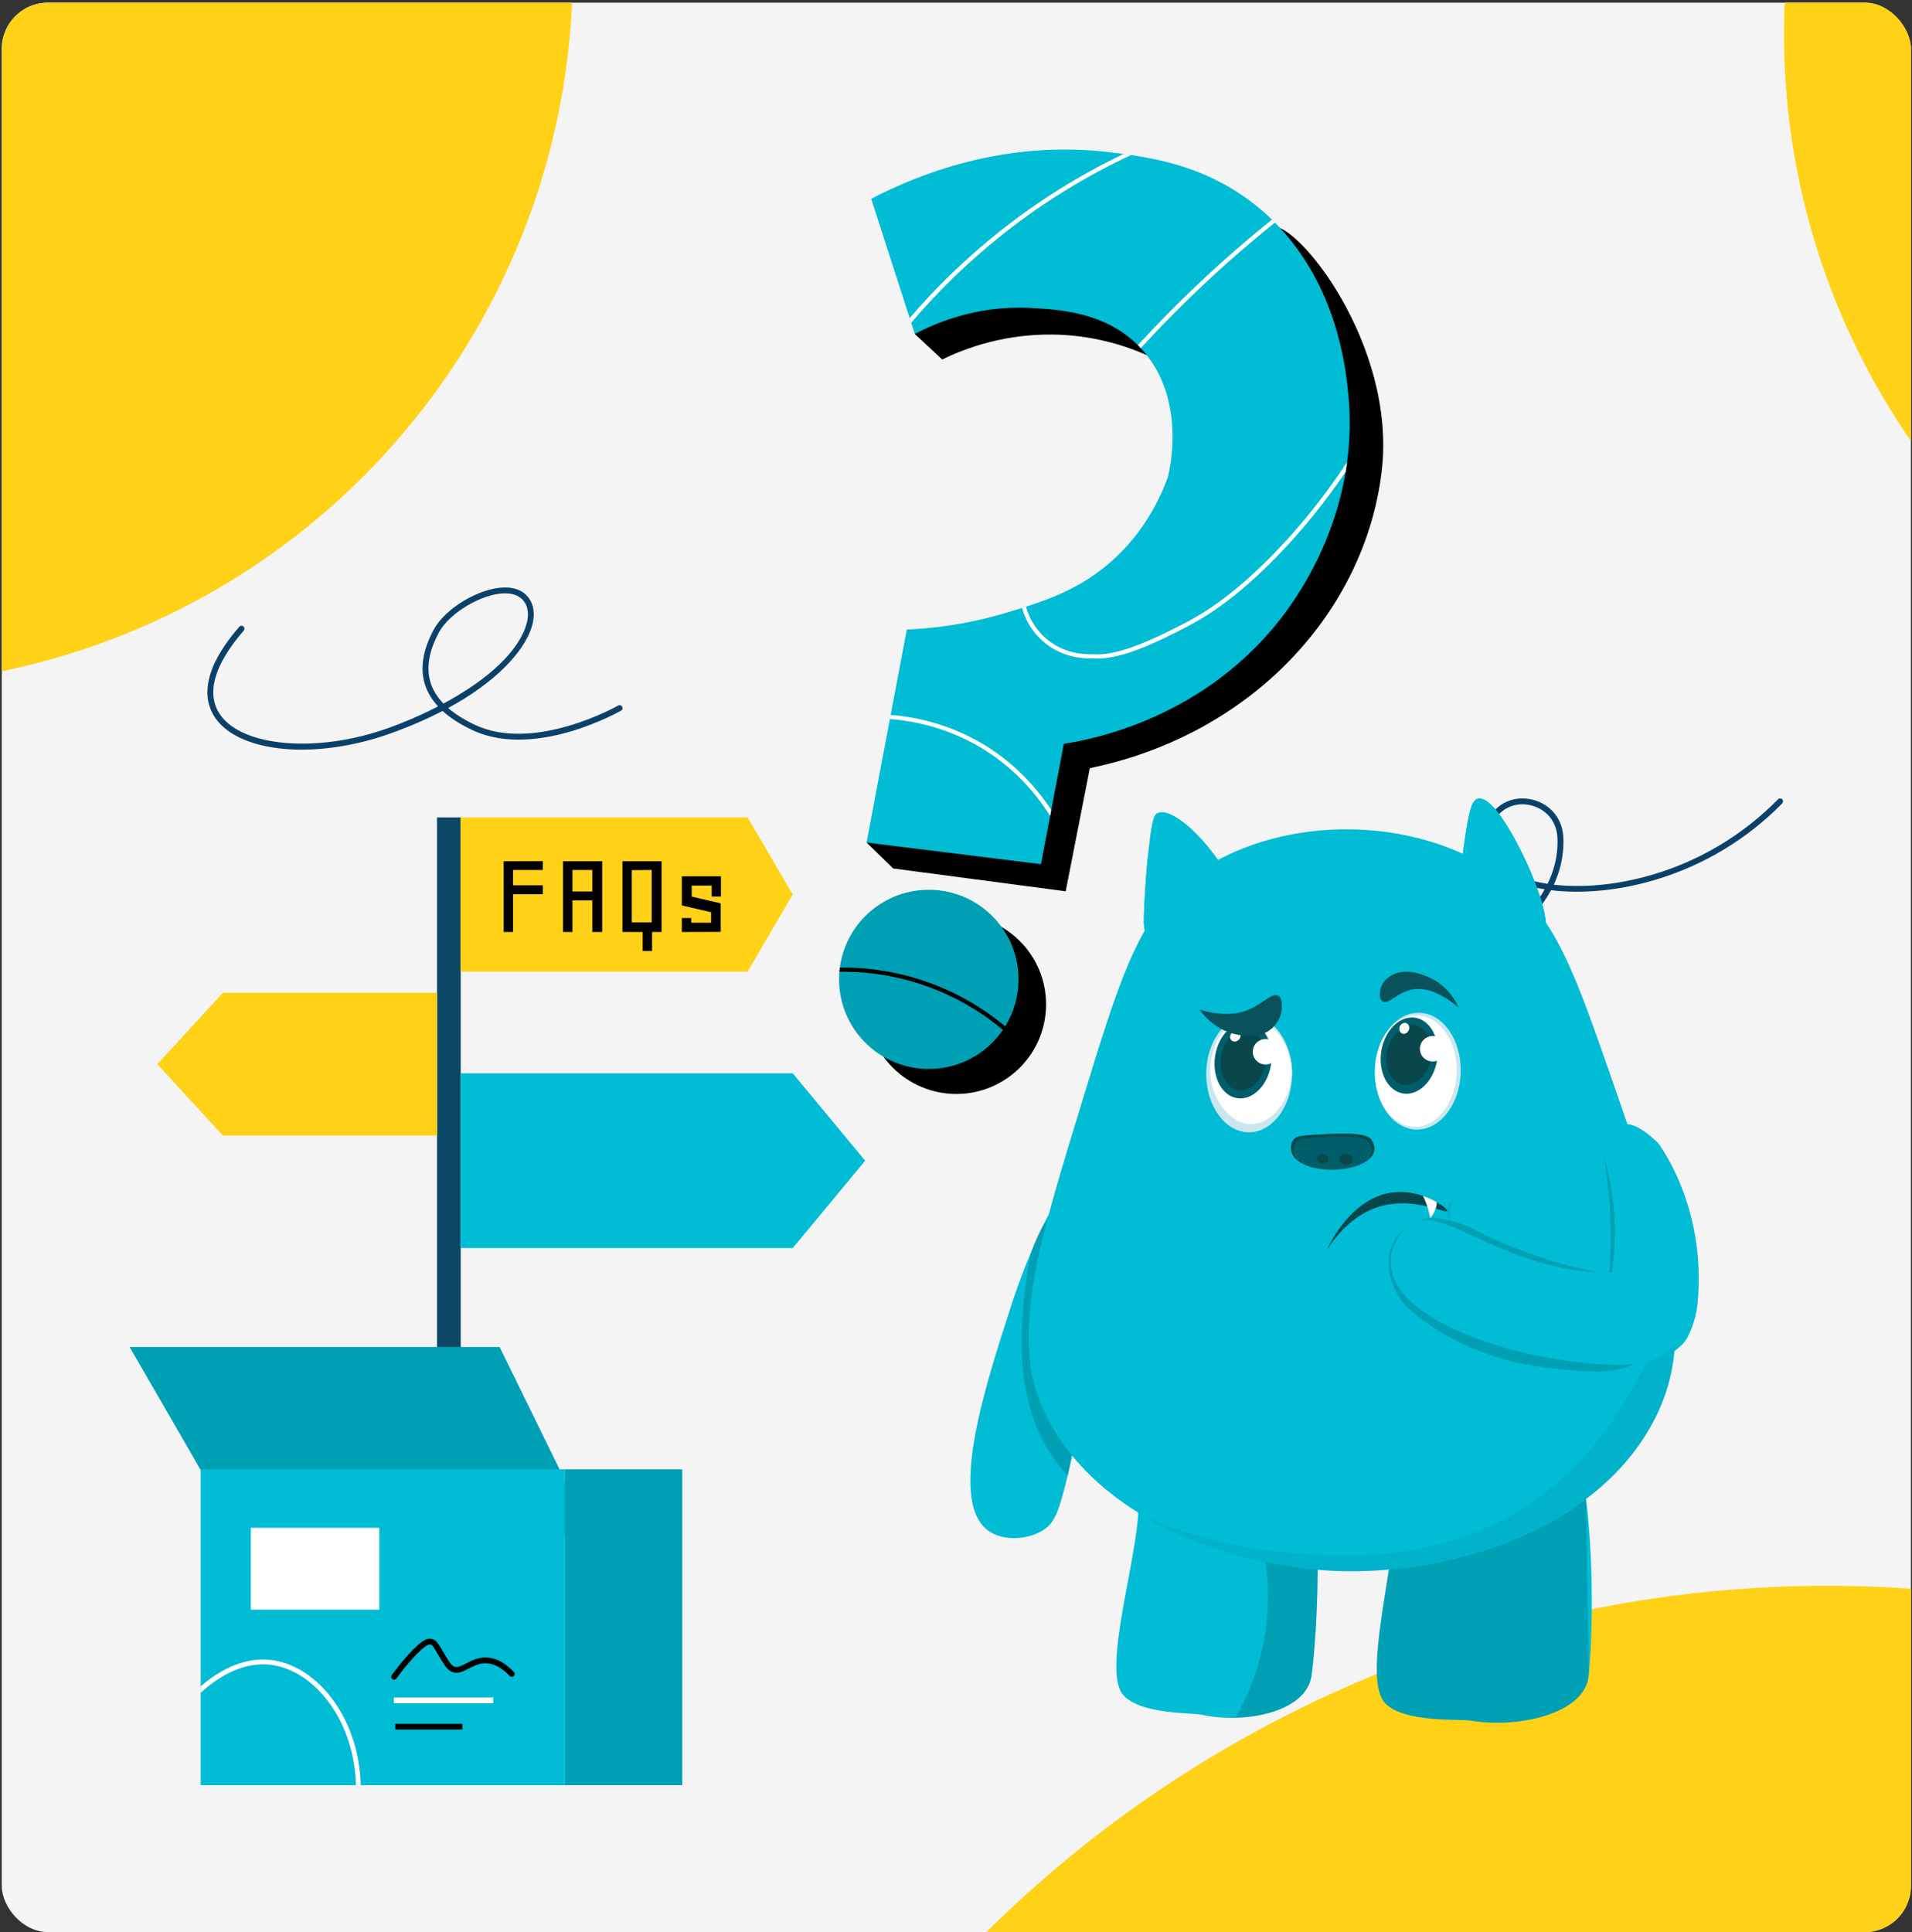 <?xml version="1.0" encoding="UTF-8"?>
<svg xmlns="http://www.w3.org/2000/svg" width="663" height="670" viewBox="0 0 663 670" fill="none">
  <rect x="0" y="0" width="663" height="670" fill="#333333" stroke="none"/>
  <g clip-path="url(#clip0_6_8490)">
    <rect x="0.615" y="0.925" width="662" height="669" rx="16" fill="#F4F4F4"></rect>
    <circle cx="633.615" cy="963.845" r="414" fill="#FFD217"></circle>
    <circle cx="-49.385" cy="-10.155" r="248" fill="#FFD217"></circle>
    <circle cx="866.615" cy="11.845" r="248" fill="#FFD217"></circle>
    <path d="M159.755 283.426H151.545V616.475H159.755V283.426Z" fill="#0B4665"></path>
    <path d="M259.222 336.904H159.755V283.426H259.222L274.895 310.155L259.222 336.904Z" fill="#FFD217"></path>
    <path d="M177.905 323.155H174.651V298.624L188.222 298.581V301.663H177.905V306.972H188.222V310.054H177.905V323.155Z" fill="black"></path>
    <path d="M198.497 301.663V309.113H205.389V301.663H198.497ZM208.814 323.155H205.389V312.195H198.497V323.155H195.243V298.624H208.814V323.155Z" fill="black"></path>
    <path d="M226.11 329.747H222.856V323.155H215.835V298.624H229.406V323.155H226.11V329.747ZM225.982 319.815V301.663L219.089 301.706V319.815H225.982Z" fill="black"></path>
    <path d="M239.681 319.944H246.574V316.305L236.427 313.95V303.847H249.999V310.868H246.788V307.058H239.852V310.868L249.913 313.222V323.112L236.427 323.155V318.317H239.681V319.944Z" fill="black"></path>
    <path d="M274.895 432.739H159.755V372.164H274.895L300.009 402.451L274.895 432.739Z" fill="#00BCD4"></path>
    <path d="M77.304 393.753H151.545V344.225H77.304L54.541 368.998L77.304 393.753Z" fill="#FFD217"></path>
    <path d="M75.49 519.914C65.304 502.289 55.132 484.678 44.946 467.053H173.252C184.249 489.507 195.245 511.961 206.256 534.414L75.49 519.914Z" fill="#00A0B4"></path>
    <path d="M195.928 509.49H69.586V618.989H195.928V509.49Z" fill="#00BCD4"></path>
    <path d="M131.512 529.742H86.942V558.132H131.512V529.742Z" fill="white"></path>
    <path d="M136.634 581.409C138.042 579.506 142.922 573.016 146.791 570.161C147.46 569.664 148.413 569.039 149.466 569.238C150.817 569.494 151.429 570.942 152.61 572.931C154.63 576.353 155.64 578.058 156.892 578.683C160.093 580.273 163.18 575.615 168.5 575.7C171.118 575.743 174.134 576.95 177.463 580.401" stroke="black" stroke-width="2" stroke-miterlimit="10" stroke-linecap="round"></path>
    <path d="M136.577 589.604H171.061" stroke="white" stroke-width="2" stroke-miterlimit="10"></path>
    <path d="M137.061 598.707H160.334" stroke="black" stroke-width="2" stroke-miterlimit="10"></path>
    <path d="M125.097 618.989C124.769 607.202 120.999 596.209 114.285 587.887C108.452 580.658 101.069 576.255 93.486 575.516C83.627 574.536 75.006 580.033 69.586 584.719V586.949C74.679 582.291 83.385 576.198 93.33 577.178C100.471 577.888 107.456 582.064 113.004 588.938C119.477 596.948 123.119 607.585 123.446 619.004H125.097V618.989Z" fill="white"></path>
    <path d="M236.558 509.49H195.928V618.989H236.558V509.49Z" fill="#00A0B4"></path>
    <path d="M530.206 318.277C529.931 318.277 529.656 318.165 529.453 317.941C529.076 317.524 529.106 316.883 529.514 316.507C529.575 316.456 532.774 313.476 535.636 308.361C532.132 307.801 529.004 306.967 526.335 305.92C518.837 302.97 514.63 298.302 514.487 292.77C514.222 282.101 520.773 277.097 527.374 276.853C534.22 276.619 541.667 281.277 542.095 290.42C542.39 296.827 540.832 302.36 538.794 306.754C559.658 309.144 591.87 302.279 616.544 277.148C616.942 276.751 617.583 276.741 617.981 277.138C618.378 277.535 618.388 278.175 617.991 278.572C592.573 304.455 559.23 311.31 537.827 308.666C534.76 314.391 531.144 317.758 530.869 318.002C530.675 318.185 530.431 318.266 530.186 318.266L530.206 318.277ZM527.894 278.887C527.751 278.887 527.598 278.887 527.456 278.887C522.26 279.07 516.29 282.803 516.535 292.719C516.647 297.377 520.396 301.394 527.089 304.018C529.809 305.086 533.018 305.92 536.624 306.459C538.703 302.208 540.353 296.777 540.058 290.512C539.701 282.874 533.599 278.877 527.884 278.877L527.894 278.887Z" fill="#0B4169"></path>
    <path d="M104.708 259.941C90.935 259.941 79.555 256.127 74.615 248.885C70.794 243.282 69.134 233.254 82.978 217.317C83.345 216.89 83.987 216.849 84.415 217.215C84.843 217.582 84.883 218.222 84.517 218.649C74.238 230.488 71.395 240.546 76.296 247.736C83.956 258.964 109.853 261.171 134.027 252.659C139.722 250.655 145.906 248.031 151.896 244.929C149.808 242.671 148.33 240.231 147.454 237.617C145.559 231.942 146.568 225.423 150.429 218.263C154.392 210.91 166.26 203.831 174.848 203.699C178.984 203.608 182.132 205.164 183.854 208.123C185.443 210.869 185.504 214.429 184.027 218.426C181.174 226.145 172.22 236.356 155.4 245.499C157.896 247.665 161.075 249.648 164.915 251.428C185.463 260.947 214.069 244.807 214.355 244.645C214.844 244.36 215.465 244.533 215.74 245.021C216.015 245.509 215.852 246.129 215.363 246.404C215.058 246.577 207.865 250.665 197.933 253.604C188.703 256.34 175.327 258.496 164.049 253.269C159.74 251.275 156.215 249.018 153.475 246.506C148.015 249.343 141.77 252.069 134.69 254.561C124.431 258.171 114.009 259.92 104.688 259.92L104.708 259.941ZM175.113 205.733C175.042 205.733 174.96 205.733 174.889 205.733C167.065 205.855 155.838 212.537 152.232 219.229C148.646 225.88 147.689 231.85 149.4 236.976C150.225 239.458 151.692 241.787 153.781 243.953C166.688 237.007 178.393 227.843 182.132 217.724C183.395 214.317 183.385 211.347 182.102 209.15C180.787 206.882 178.434 205.733 175.123 205.733H175.113Z" fill="#0B4169"></path>
    <path d="M300.495 292.144C303.571 295.142 306.639 298.14 309.714 301.131C329.658 303.768 349.594 306.412 369.538 309.049C372.324 294.817 375.11 280.578 377.904 266.346C434.616 254.614 473.338 211.673 479.105 163.494C484.41 119.187 449.183 75.971 440.752 78.587C435.137 80.328 441.932 101.936 436.866 146.481C433.11 179.553 431.2 196.364 419.18 211.983C403.086 232.89 392.615 220.818 356.788 250.192C347.076 258.154 333.855 270.514 310.474 285.83C306.328 288.546 302.847 290.714 300.502 292.144H300.495Z" fill="black"></path>
    <path d="M317.226 115.821C320.388 118.761 323.55 121.709 326.713 124.649C334.022 121.095 349.175 114.976 368.843 116.139C396.783 117.786 415.244 133.015 420.946 138.129C419.882 134.185 412.935 109.962 389.59 98.959C366.535 88.094 336.967 94.596 317.226 115.814V115.821Z" fill="black"></path>
    <path d="M467.115 160.221L466.608 163.595C462.657 187.363 451.383 204.614 446.085 211.868C418.601 249.456 377.382 256.608 368.894 257.894C367.44 265.544 365.985 273.202 364.531 280.852L364.14 282.904C363.076 288.488 362.02 294.058 360.963 299.635C340.802 297.136 320.649 294.636 300.495 292.144C303.187 277.869 305.886 263.593 308.578 249.318C308.665 248.841 308.759 248.372 308.846 247.895C310.706 238.027 312.573 228.158 314.433 218.29C328.45 217.669 340.057 215.119 348.741 212.511C350.622 211.947 352.496 211.384 354.385 210.791H354.392L355.76 210.358C366.26 207.006 376.796 202.7 386.689 193.46C396.617 184.191 401.965 173.608 404.917 165.632C405.605 162.974 411.51 138.57 396.125 121.326C395.944 121.116 395.756 120.914 395.568 120.719C395.235 120.357 394.902 120.011 394.562 119.678C382.875 108.047 366.882 107.26 356.889 106.769C338.284 105.858 323.992 112.223 317.219 115.813C316.799 114.513 316.379 113.213 315.959 111.912C315.786 111.37 315.612 110.836 315.438 110.294C310.995 96.51 306.552 82.719 302.102 68.935C317.291 61.017 347.901 48.093 385.567 52.883C386.848 53.041 388.179 53.215 389.569 53.403L392.159 53.771C404.57 55.599 420.425 59.204 435.412 71.182C437.416 72.785 439.298 74.447 441.056 76.166L442.091 77.192C463.829 99.125 466.702 128.203 467.52 136.525C468.352 144.942 468.091 152.874 467.115 160.221Z" fill="#00BCD4"></path>
    <path d="M331.612 379.32C348.797 379.32 362.729 365.412 362.729 348.255C362.729 331.099 348.797 317.191 331.612 317.191C314.427 317.191 300.495 331.099 300.495 348.255C300.495 365.412 314.427 379.32 331.612 379.32Z" fill="black"></path>
    <path d="M322.067 370.65C339.252 370.65 353.184 356.742 353.184 339.585C353.184 322.429 339.252 308.521 322.067 308.521C304.882 308.521 290.95 322.429 290.95 339.585C290.95 356.742 304.882 370.65 322.067 370.65Z" fill="#00A0B4"></path>
    <path d="M291.225 335.489C301.479 335.381 311.509 337.014 321.155 340.366C332.343 344.26 341.395 349.916 348.56 355.876L347.872 356.953L347.771 357.105C340.701 351.188 331.757 345.582 320.678 341.731C311.14 338.415 301.211 336.811 291.066 336.942L291.225 335.489Z" fill="#020202"></path>
    <path d="M389.569 53.402C374.249 60.749 359.87 69.744 346.57 80.306C335.303 89.249 324.853 99.313 315.438 110.294C315.612 110.835 315.786 111.37 315.96 111.912C325.468 100.743 336.048 90.513 347.474 81.433C361.252 70.495 376.203 61.241 392.159 53.771L389.569 53.402Z" fill="white"></path>
    <path d="M442.091 77.192C433.002 84.474 424.137 92.211 415.707 100.23C408.789 106.804 402.037 113.667 395.568 120.718L394.562 119.678C401.038 112.627 407.79 105.757 414.708 99.183C423.131 91.178 431.981 83.448 441.056 76.166L442.091 77.192Z" fill="white"></path>
    <path d="M355.76 210.358C356.679 213.58 358.568 217.705 362.468 221.173C368.938 226.916 376.579 226.952 378.772 226.829H378.823H378.88C387.296 227.653 399.794 221.83 410.902 216.029C417.328 212.67 427.488 206.551 441.49 192.21C450.847 182.624 459.415 171.925 467.115 160.221L466.608 163.595C459.306 174.374 451.259 184.271 442.525 193.215C428.385 207.706 418.088 213.905 411.575 217.308C400.517 223.087 389.178 228.354 380.588 228.354C379.973 228.354 379.38 228.332 378.794 228.274C376.391 228.404 368.337 228.31 361.513 222.249C357.381 218.579 355.369 214.216 354.392 210.791H354.385L355.76 210.358Z" fill="white"></path>
    <path d="M364.53 280.852L364.14 282.903C358.705 274.314 350.665 265.233 338.892 258.521C329.781 253.327 319.36 250.17 308.578 249.318C308.665 248.841 308.759 248.371 308.846 247.895C319.787 248.776 330.36 251.991 339.608 257.264C351.034 263.774 359.016 272.479 364.53 280.852Z" fill="white"></path>
    <path d="M588.643 451.936C588.128 457.304 586.118 461.63 586.118 461.63C585.39 463.399 584.536 464.928 583.543 465.969C581.244 468.402 577.476 470.785 572.614 472.378C567.69 474.008 561.673 474.836 554.94 474.133C521.437 470.609 478.237 457.241 485.46 435.621C494.316 409.085 550.166 453.015 556.962 441.966C557.138 441.678 557.276 441.415 557.389 441.126C558.256 438.856 557.904 436.787 557.816 436.298C557.276 433.075 554.174 393.936 562.64 390.123C564.399 389.333 567.778 389.546 574.875 396.23C574.875 396.23 591.872 417.901 588.643 451.924V451.936Z" fill="#00BCD4"></path>
    <path d="M382.29 465.43C379.652 472.44 378.898 473.606 377.315 478.786C374.778 487.062 372.969 500.682 370.243 511.592C367.618 522.126 366.299 527.406 362.229 530.24C357.041 533.852 347.883 534.73 342.444 530.566C328.274 519.718 342.795 477.256 350.559 452.977C353.825 442.731 358.071 432.874 358.071 432.874C359.151 430.291 360.281 427.795 361.437 425.425C361.437 425.425 361.437 425.412 361.437 425.4C368.283 411.429 376.461 401.56 386.799 403.316C404.135 406.275 392.98 436.987 382.302 465.43H382.29Z" fill="#00BCD4"></path>
    <path opacity="0.15" d="M382.29 465.431C380.581 469.983 378.873 474.486 377.315 478.787C374.011 487.854 372.491 500.771 370.243 511.594C362.09 503.241 357.329 491.905 355.407 480.355C353.385 468.215 354.264 455.775 355.922 443.585C356.425 439.986 357.003 436.337 358.058 432.863C358.761 430.518 359.691 428.235 360.96 426.129C361.098 425.903 361.249 425.665 361.424 425.426C361.424 425.426 361.424 425.414 361.424 425.401C365.281 419.846 376.298 412.171 377.504 422.893C378.483 431.596 378.107 440.4 379.325 449.128C380.079 454.596 381.071 460.039 382.29 465.431Z" fill="black"></path>
    <path d="M456.907 544.298C458.967 544.474 460.99 544.612 462.962 544.687C501.602 546.317 553.369 531.243 573.581 492.417C583.907 472.578 582.475 452.588 574.059 423.293C570.064 409.435 564.512 393.509 557.904 374.522C549.689 350.933 543.91 334.68 535.871 322.629C531.21 315.618 525.771 310.038 518.661 305.235C514.968 302.752 511.023 300.569 506.891 298.701C481.227 287.063 448.503 287.49 423.53 300.218C420.327 301.849 417.237 303.692 414.31 305.736C407.564 310.464 402.376 316.183 397.904 323.506C389.714 336.913 383.96 355.686 375.456 383.426C358.799 437.715 350.471 464.853 362.128 489.533C369.414 504.946 381.724 516.696 396.057 525.312C405.63 531.055 416.106 535.407 426.608 538.517L456.907 544.311V544.298Z" fill="#00BCD4"></path>
    <path d="M401.195 282.035C405.617 279.665 414.523 288.268 418.531 293.184C422.048 297.498 425.816 302.138 424.711 307.355C423.844 311.456 420.44 313.688 414.85 317.35C411.069 319.82 401.183 326.304 397.477 323.219C396.673 322.554 396.346 321.601 396.949 310.879C397.439 302.238 397.929 297.824 398.118 296.281C399.16 287.315 399.7 282.813 401.195 282.023V282.035Z" fill="#00BCD4"></path>
    <path d="M507.343 295.128C509.039 283.452 509.88 277.608 512.38 276.931C517.593 275.514 526.186 291.93 529.615 299.63C531.173 303.116 539.363 321.501 534.527 325.012C531.926 326.893 526.562 323.771 518.36 318.993C512.317 315.469 509.252 313.638 507.506 310.076C506.715 308.483 505.798 305.825 507.355 295.14L507.343 295.128Z" fill="#00BCD4"></path>
    <path d="M456.907 544.387C456.857 558.872 455.89 572.202 454.96 579.739C454.96 579.777 454.96 579.815 454.948 579.865C454.885 580.153 454.847 580.467 454.822 580.78C454.822 580.843 454.81 580.906 454.797 580.981C454.018 586.787 449.081 590.825 442.499 593.171C441.218 593.622 439.874 594.023 438.479 594.349C435.276 595.114 431.821 595.541 428.379 595.616C424.385 595.716 420.403 595.365 416.772 594.575C412.954 593.76 395.417 594.537 389.438 587.665C382.001 579.125 394.563 540.274 394.764 522.566C394.902 510.69 399.663 500.106 406.874 495.666C410.592 493.372 416.747 493.923 421.872 489.045C424.749 486.299 427.4 484.254 429.849 482.862C450.991 470.786 456.518 506.451 456.92 539.12C456.945 540.888 456.945 542.644 456.933 544.375L456.907 544.387Z" fill="#00BCD4"></path>
    <path d="M550.882 581.143C549.526 594.123 526.688 599.377 510.232 596.631C506.062 595.941 487.119 597.446 480.385 590.649C474.142 584.354 479.242 560.426 482.081 541.101C483.049 534.454 483.765 528.347 483.639 523.707C483.337 511.53 488.086 500.481 495.711 495.653C499.643 493.145 506.338 493.459 511.69 488.242C514.692 485.307 517.493 483.112 520.081 481.595C537.429 471.349 545.745 490.812 549.413 515.643C552.993 539.909 552.126 569.305 550.882 581.156V581.143Z" fill="#00BCD4"></path>
    <path d="M573.745 489.672C553.545 528.498 501.766 543.572 463.125 541.942C461.153 541.867 459.131 541.729 457.071 541.553L426.771 535.759C416.27 532.649 405.793 528.297 396.221 522.554C381.875 513.938 369.577 502.2 362.291 486.775C350.634 462.095 358.963 434.957 375.62 380.668C383.747 354.182 389.362 335.86 396.987 322.592C397.113 322.956 397.289 323.131 397.49 323.307C401.196 326.392 411.082 319.908 414.863 317.425C420.44 313.763 423.857 311.544 424.724 307.43C425.415 304.132 424.171 301.085 422.287 298.188C422.752 297.937 423.229 297.686 423.694 297.461C448.667 284.732 481.39 284.318 507.054 295.943C507.117 295.968 507.155 295.993 507.217 296.018C505.836 306.013 506.727 308.584 507.494 310.127C509.252 313.688 512.305 315.519 518.347 319.043C526.55 323.821 531.914 326.944 534.514 325.063C535.783 324.147 536.16 322.203 535.984 319.783C535.997 319.808 536.022 319.833 536.034 319.858C544.061 331.91 549.852 348.163 558.068 371.752C564.675 390.738 570.24 406.665 574.222 420.523C582.639 449.818 584.071 469.808 573.745 489.647V489.672Z" fill="#00BCD4"></path>
    <path d="M422.287 298.199C424.171 301.096 425.427 304.156 424.724 307.442C423.857 311.543 420.44 313.775 414.863 317.437C411.082 319.92 401.196 326.391 397.49 323.318C397.289 323.143 397.113 322.955 396.987 322.603C397.339 321.976 397.703 321.362 398.068 320.76C402.527 313.436 407.715 307.705 414.473 302.99C416.961 301.247 419.573 299.654 422.287 298.212V298.199Z" fill="#00BCD4"></path>
    <path d="M534.514 325.088C531.914 326.969 526.563 323.847 518.347 319.069C512.305 315.545 509.252 313.714 507.494 310.152C506.727 308.597 505.836 306.039 507.217 296.044C511.287 297.887 515.169 300.044 518.824 302.502C525.922 307.28 531.336 312.849 535.996 319.821C536.172 322.242 535.796 324.173 534.527 325.101L534.514 325.088Z" fill="#00BCD4"></path>
    <path d="M424.724 307.442C423.857 311.543 420.44 313.775 414.863 317.437C411.081 319.92 401.195 326.391 397.49 323.319C397.289 323.143 397.113 322.955 396.987 322.604C396.585 321.551 396.51 318.992 396.962 310.979C397.452 302.338 397.942 297.924 398.13 296.381C399.16 287.415 399.713 282.913 401.195 282.123C405.63 279.752 414.523 288.355 418.531 293.271C419.825 294.864 421.156 296.494 422.274 298.2C424.158 301.097 425.415 304.157 424.711 307.442H424.724Z" fill="#00BCD4"></path>
    <path d="M534.514 325.087C531.914 326.968 526.563 323.845 518.347 319.067C512.305 315.543 509.252 313.712 507.494 310.151C506.727 308.596 505.836 306.038 507.217 296.043C507.255 295.779 507.293 295.503 507.343 295.227C509.039 283.539 509.88 277.708 512.38 277.018C517.593 275.601 526.186 292.017 529.615 299.704C530.758 302.288 535.532 312.985 535.996 319.807C536.172 322.228 535.796 324.159 534.527 325.087H534.514Z" fill="#00BCD4"></path>
    <path opacity="0.05" d="M573.569 492.518C566.246 506.814 556.121 515.48 549.978 519.831C542.303 525.249 531.198 531.908 516.79 536.987C503.009 541.84 490.724 543.671 481.591 544.336C475.813 544.863 469.57 545.076 462.962 544.787C442.537 543.922 417.099 538.028 396.058 525.399C407.125 530.265 425.553 536.924 449.169 538.592C466.228 539.796 500.057 542.179 530.972 521.073C551.335 507.165 561.824 488.956 566.384 480.842C574.587 466.245 578.405 452.739 580.315 443.371C581.81 451.785 584.121 471.938 573.582 492.518H573.569Z" fill="black"></path>
    <path opacity="0.15" d="M456.907 544.388C456.857 558.872 455.89 572.203 454.96 579.74C454.96 579.778 454.96 579.815 454.948 579.865C454.885 580.154 454.847 580.467 454.822 580.781C454.822 580.844 454.809 580.906 454.797 580.981C454.018 586.788 449.081 590.826 442.499 593.171C441.218 593.623 439.873 594.024 438.479 594.35C435.276 595.115 431.821 595.541 428.379 595.616C431.696 589.86 436.042 580.768 438.253 568.855C440.351 557.618 439.76 548.087 438.869 541.691C441.896 542.331 445.124 542.908 448.541 543.409C451.443 543.823 454.244 544.149 456.907 544.388Z" fill="black"></path>
    <path opacity="0.15" d="M550.882 581.144C549.526 594.123 526.688 599.378 510.232 596.631C506.062 595.942 487.118 597.447 480.385 590.649C474.494 584.705 478.715 563.01 481.591 544.337C505.082 542.255 530.557 534.517 549.978 519.832" fill="black"></path>
    <path d="M506.526 371.877C506.263 380.856 501.715 388.33 495.673 390.801C494.203 391.403 492.633 391.704 491.012 391.653C483.689 391.428 477.835 384.054 476.88 374.56C476.843 374.272 476.818 373.971 476.805 373.683C476.805 373.683 476.805 373.657 476.805 373.645C476.792 373.344 476.767 373.043 476.755 372.73C476.742 372.14 476.742 371.563 476.755 370.961C476.755 370.623 476.78 370.284 476.805 369.933C476.805 369.858 476.818 369.77 476.83 369.695C476.83 369.657 476.83 369.619 476.83 369.569C476.83 369.532 476.83 369.494 476.83 369.444C476.83 369.394 476.83 369.356 476.843 369.318C476.843 369.231 476.855 369.143 476.868 369.055C476.868 369.017 476.868 368.98 476.868 368.942C477.948 358.734 484.531 350.946 492.244 351.185C492.809 351.197 493.362 351.26 493.902 351.373C501.301 352.714 506.828 361.468 506.501 371.889L506.526 371.877Z" fill="#CAE7EF"></path>
    <path d="M505.132 371.11C505.132 371.349 505.132 371.587 505.119 371.838C504.83 380.93 499.982 388.404 493.688 390.247C492.608 390.574 491.49 390.724 490.347 390.686C483.412 390.473 477.86 383.538 476.893 374.559C476.855 374.271 476.83 373.97 476.817 373.681C476.817 373.681 476.817 373.656 476.817 373.644C476.805 373.343 476.78 373.042 476.767 372.728C476.755 372.139 476.755 371.562 476.767 370.96C476.767 370.621 476.792 370.283 476.817 369.932C476.817 369.856 476.83 369.768 476.843 369.693C476.843 369.656 476.843 369.618 476.843 369.568C476.843 369.53 476.843 369.493 476.855 369.442C476.855 369.405 476.855 369.355 476.855 369.317C476.855 369.229 476.868 369.141 476.88 369.054C476.88 369.016 476.88 368.978 476.88 368.941C477.935 359.272 484.191 351.898 491.527 352.124C491.791 352.124 492.042 352.149 492.294 352.174C499.152 352.876 504.504 360.212 505.082 369.392C505.119 369.957 505.132 370.533 505.132 371.11Z" fill="white"></path>
    <path d="M498.329 367.568C499.493 360.312 496.105 353.737 490.762 352.882C485.419 352.028 480.143 357.218 478.979 364.474C477.815 371.73 481.203 378.304 486.546 379.159C491.889 380.013 497.165 374.824 498.329 367.568Z" fill="#005E6A"></path>
    <path d="M496.177 367.71C497.595 362.089 495.386 356.687 491.242 355.644C487.097 354.602 482.588 358.314 481.169 363.936C479.751 369.557 481.96 374.959 486.104 376.001C490.249 377.044 494.758 373.332 496.177 367.71Z" fill="#09474C"></path>
    <path d="M485.397 355.925C485.812 354.946 486.842 354.432 487.696 354.783C488.55 355.134 488.915 356.226 488.5 357.216C488.085 358.207 487.068 358.709 486.201 358.357C485.347 358.006 484.983 356.915 485.397 355.925Z" fill="white"></path>
    <path d="M496.766 368.051C499.201 368.051 501.175 366.08 501.175 363.649C501.175 361.218 499.201 359.248 496.766 359.248C494.331 359.248 492.356 361.218 492.356 363.649C492.356 366.08 494.331 368.051 496.766 368.051Z" fill="white"></path>
    <path d="M448.014 371.123C448.039 371.549 448.039 371.963 448.039 372.402C448.039 372.753 448.039 373.104 448.014 373.455C448.014 373.769 447.988 374.095 447.951 374.408C447.323 382.735 442.976 389.583 437.21 391.815C435.904 392.342 434.51 392.605 433.078 392.605C424.85 392.567 418.217 383.488 418.255 372.301C418.292 361.115 424.988 352.073 433.216 352.111C433.831 352.111 434.459 352.161 435.05 352.274C441.356 353.34 446.406 359.773 447.699 368.113C447.85 369.091 447.963 370.094 448.001 371.123H448.014Z" fill="#CAE7EF"></path>
    <path d="M433.869 389.746C426.068 389.746 420.013 380.39 419.674 372.301C419.297 363.36 424.171 353.39 433.253 353.089C441.029 352.826 447.9 362.72 448.013 371.123C448.126 379.7 441.933 389.746 433.869 389.746Z" fill="white"></path>
    <path d="M440.725 369.125C441.851 361.863 438.429 355.306 433.081 354.479C427.733 353.653 422.485 358.87 421.359 366.132C420.233 373.394 423.655 379.951 429.003 380.777C434.351 381.604 439.599 376.387 440.725 369.125Z" fill="#005E6A"></path>
    <path d="M438.689 368.81C439.577 363.081 436.874 357.908 432.651 357.255C428.427 356.602 424.284 360.717 423.395 366.446C422.507 372.175 425.21 377.348 429.434 378.001C433.657 378.654 437.801 374.539 438.689 368.81Z" fill="#09474C"></path>
    <path d="M429.484 360.601C428.68 361.304 427.537 361.316 426.922 360.626C426.306 359.937 426.457 358.796 427.261 358.093C428.065 357.391 429.208 357.378 429.824 358.068C430.439 358.758 430.288 359.899 429.484 360.601Z" fill="white"></path>
    <path d="M438.806 369.092C441.241 369.092 443.215 367.121 443.215 364.69C443.215 362.259 441.241 360.288 438.806 360.288C436.371 360.288 434.396 362.259 434.396 364.69C434.396 367.121 436.371 369.092 438.806 369.092Z" fill="white"></path>
    <path d="M479.079 341.829C480.26 338.957 483.262 337.791 483.903 337.553C488.287 335.948 492.985 337.804 494.844 338.569C502.054 341.516 504.981 347.498 505.785 349.329C498.612 343.409 493.713 342.607 490.585 342.958C484.908 343.585 481.679 348.363 479.519 347.259C477.999 346.482 478.388 343.497 479.079 341.829Z" fill="#09525B"></path>
    <path d="M444.37 350.47C443.893 354.145 441.293 356.377 440.74 356.841C436.482 360.34 430.628 359.086 428.517 358.634C421.382 357.104 417.249 351.887 415.93 350.069C424.284 352.577 429.774 351.524 433.354 349.918C437.989 347.849 441.255 344.049 443.278 345.266C444.923 346.257 444.458 349.78 444.37 350.483V350.47Z" fill="#09525B"></path>
    <path d="M476.478 399.227C475.461 403.779 466.919 405.334 461.982 405.359C461.09 405.359 449.772 405.309 447.938 399.703C447.875 399.515 447.134 397.296 448.34 395.49C449.47 393.822 450.212 393.671 461.743 393.132C472.521 392.63 475.185 394.16 475.637 395.352C475.712 395.54 476.931 397.245 476.478 399.239V399.227Z" fill="#09474C"></path>
    <path d="M475.624 399.867C474.67 404.156 466.643 405.598 461.995 405.623C461.166 405.623 450.513 405.573 448.792 400.306C448.73 400.13 448.039 398.036 449.169 396.343C450.224 394.775 450.928 394.625 461.769 394.123C471.894 393.659 474.406 395.089 474.821 396.205C474.883 396.38 476.039 397.986 475.612 399.854L475.624 399.867Z" fill="#005E6A"></path>
    <path d="M467.007 399.917C466.404 399.917 465.801 400.055 465.311 400.406C464.821 400.757 464.469 401.296 464.419 401.898C464.369 402.5 464.633 403.115 465.135 403.441C465.575 403.729 466.128 403.754 466.655 403.754C467.045 403.754 467.447 403.729 467.823 403.616C468.2 403.504 468.552 403.278 468.753 402.939C469.029 402.463 468.967 401.848 468.728 401.359C468.439 400.757 467.886 400.281 467.246 400.08C466.605 399.879 465.889 399.93 465.286 400.243" fill="#09474C"></path>
    <path d="M456.631 401.434C456.518 402.011 456.781 402.613 457.271 403.014C457.925 403.528 458.98 403.654 459.733 403.252C460.487 402.851 460.839 401.948 460.462 401.258C460.236 400.845 459.796 400.531 459.306 400.356C458.163 399.942 456.882 400.23 456.631 401.434Z" fill="#09474C"></path>
    <path opacity="0.15" d="M556.284 401.448C557.138 406.703 558.181 414.629 558.457 424.335C558.809 436.876 557.691 445.592 557.993 445.617C558.319 445.642 560.254 435.96 559.902 424.335C559.601 414.666 557.829 406.778 556.284 401.448Z" fill="black"></path>
    <path d="M501.853 419.895C501.728 420.272 500.22 419.745 497.821 419.055C497.457 418.955 497.093 418.842 496.691 418.742C496.138 418.591 495.547 418.441 494.919 418.29C494.442 418.177 493.94 418.064 493.412 417.977C489.442 417.174 484.443 416.748 479.292 418.089C469.859 420.535 463.703 427.909 460.173 433.214C460.94 431.521 468.916 414.528 483.852 413.362C486.666 413.136 489.392 413.512 491.829 414.177C492.382 414.327 492.909 414.49 493.437 414.678C494.731 415.117 495.924 415.631 496.979 416.158C497.407 416.384 497.821 416.585 498.198 416.823C500.597 418.177 501.992 419.507 501.866 419.908L501.853 419.895Z" fill="#08464C"></path>
    <path d="M498.198 416.81C498.235 417.562 498.11 418.214 497.921 418.791C497.896 418.879 497.859 418.967 497.833 419.054C497.695 419.456 497.532 419.819 497.381 420.12C497.117 420.697 496.678 421.5 495.937 422.353C495.736 421.211 495.447 419.92 494.994 418.528C494.969 418.452 494.944 418.377 494.919 418.289C494.894 418.214 494.869 418.151 494.844 418.076C494.58 417.286 494.291 416.546 494.002 415.869C493.814 415.443 493.625 415.054 493.437 414.665C494.731 415.104 495.924 415.618 496.979 416.145C497.406 416.371 497.821 416.571 498.198 416.81Z" fill="white"></path>
    <path opacity="0.15" d="M545.38 439.27C545.38 439.27 526.349 434.392 511.576 426.529C510.735 426.077 507.569 424.359 503.022 423.256C500.547 422.654 498.437 422.139 495.937 422.34C491.465 422.716 486.264 425.362 483.45 430.266C479.807 436.611 482.194 443.208 482.998 445.44C484.97 450.87 488.726 454.356 493.048 457.542C506.765 467.7 521.312 471.424 526.713 472.628C531.035 473.594 535.092 474.208 538.911 474.547C550.619 475.613 557.201 476.528 564.813 473.707C567.087 472.867 573.268 470.484 578.38 464.314C580.365 461.919 587.249 453.604 584.9 447.873C582.274 441.49 571.258 445.766 545.393 439.257L545.38 439.27Z" fill="black"></path>
    <path opacity="0.3" d="M503.022 423.256C502.833 422.604 502.582 421.462 502.708 419.995C502.846 418.34 503.373 417.086 503.7 416.434C503.499 416.584 502.243 417.612 501.929 419.468C501.552 421.738 502.921 423.168 503.022 423.256Z" fill="#008B96"></path>
    <path d="M586.646 446.494C587.915 449.328 586.897 453.479 586.319 455.837C586.319 455.837 584.699 462.471 580.001 467.212C573.72 473.545 563.658 473.683 553.948 472.955C521.739 470.56 490.875 458.471 484.041 444.776C481.428 439.534 482.471 434.744 482.471 434.744C482.471 434.744 483.476 429.05 488.186 425.05C498.964 415.92 519.553 440.186 555.945 441.24C561.485 441.403 584.548 441.792 586.646 446.494Z" fill="#00BCD4"></path>
  </g>
  <defs>
    <clipPath id="clip0_6_8490">
      <rect x="0.615" y="0.925" width="662" height="669" rx="16" fill="white"></rect>
    </clipPath>
  </defs>
</svg>
